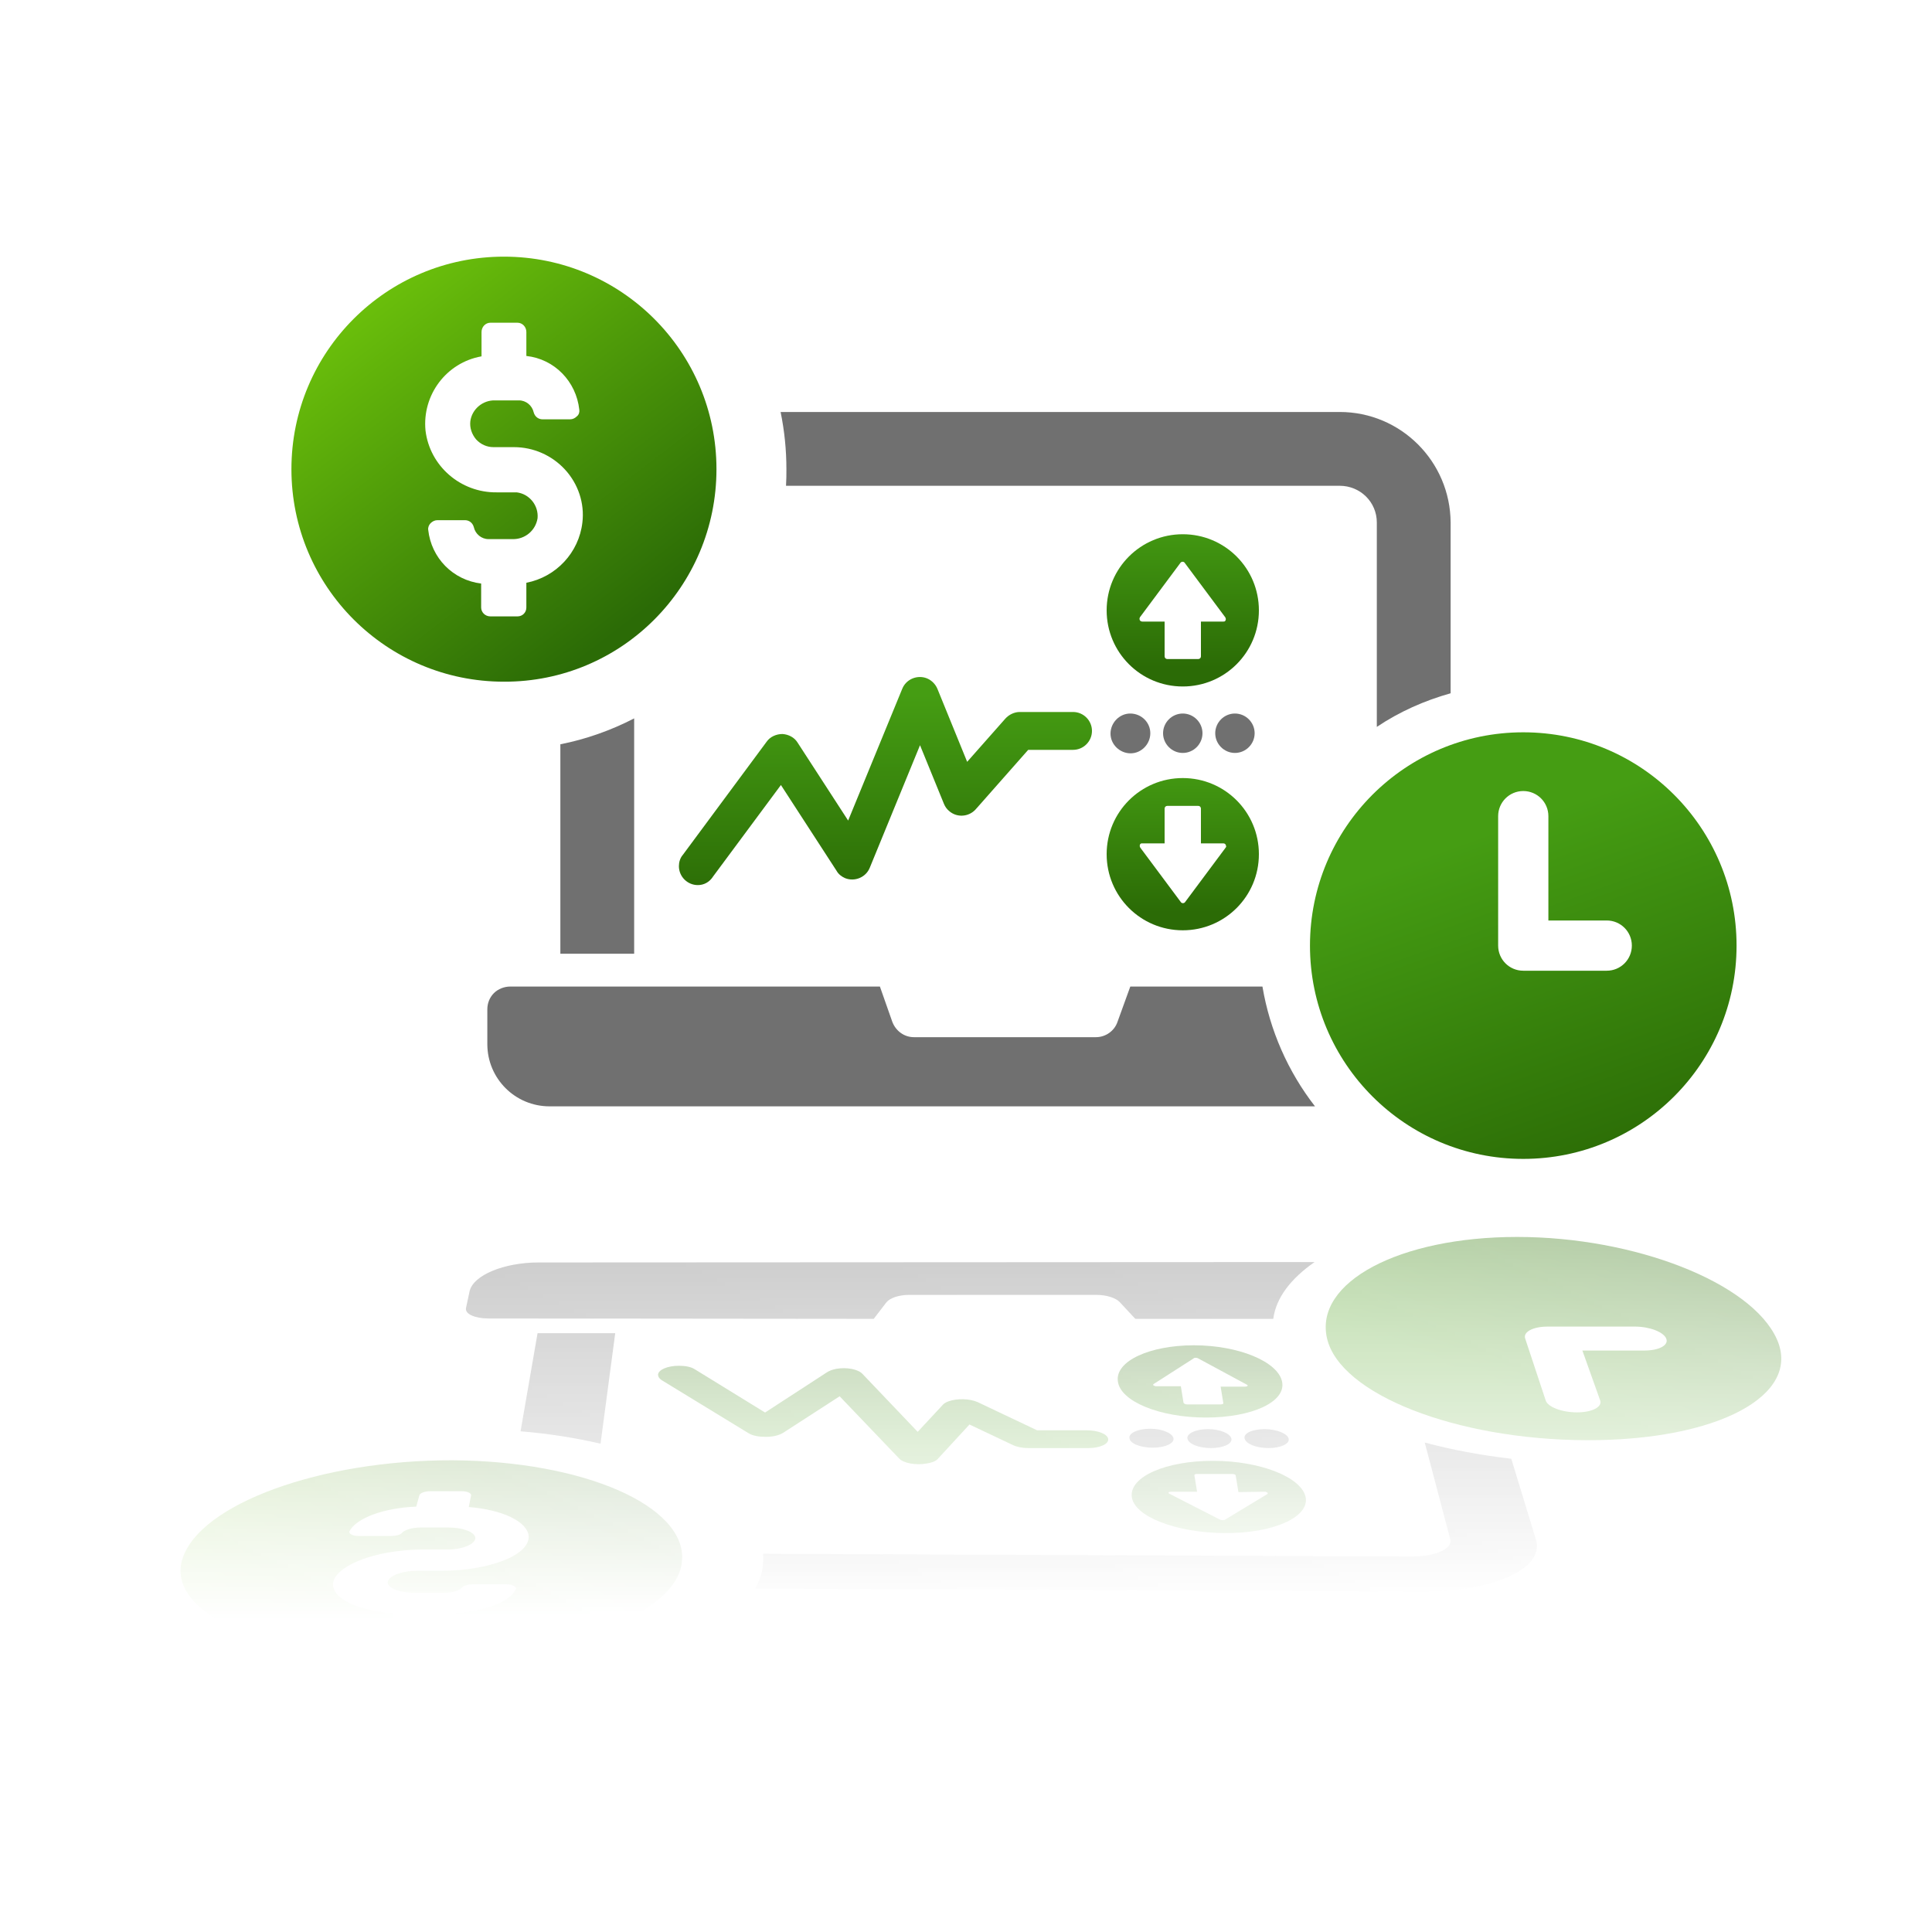<?xml version="1.0" encoding="UTF-8"?>
<svg id="Layer_1" data-name="Layer 1" xmlns="http://www.w3.org/2000/svg" xmlns:xlink="http://www.w3.org/1999/xlink" viewBox="0 0 500 500">
  <defs>
    <style>
      .cls-1 {
        fill: none;
      }

      .cls-2 {
        mask: url(#mask);
      }

      .cls-3 {
        fill: #707070;
      }

      .cls-4 {
        fill: url(#linear-gradient-8);
      }

      .cls-5 {
        fill: url(#linear-gradient-7);
      }

      .cls-6 {
        fill: url(#linear-gradient-5);
      }

      .cls-7 {
        fill: url(#linear-gradient-6);
      }

      .cls-8 {
        fill: url(#linear-gradient-9);
      }

      .cls-9 {
        fill: url(#linear-gradient-4);
      }

      .cls-10 {
        fill: url(#linear-gradient-3);
      }

      .cls-11 {
        fill: url(#linear-gradient-2);
      }

      .cls-12 {
        fill: url(#linear-gradient);
      }

      .cls-13 {
        clip-path: url(#clippath-1);
      }

      .cls-14 {
        fill: url(#linear-gradient-10);
      }

      .cls-15 {
        fill: url(#linear-gradient-11);
      }

      .cls-16 {
        clip-path: url(#clippath);
      }
    </style>
    <clipPath id="clippath">
      <rect class="cls-1" x="75.32" y="66.42" width="110.1" height="110.1"/>
    </clipPath>
    <linearGradient id="linear-gradient" x1="-6002.99" y1="-1192.16" x2="-6001.89" y2="-1190.72" gradientTransform="translate(429237.35 85287.48) scale(71.49)" gradientUnits="userSpaceOnUse">
      <stop offset="0" stop-color="#78d10c"/>
      <stop offset=".54" stop-color="#4e9a09"/>
      <stop offset="1" stop-color="#2b6b06"/>
    </linearGradient>
    <linearGradient id="linear-gradient-2" x1="-5970.51" y1="-1197.53" x2="-5970.51" y2="-1195.99" gradientTransform="translate(153425.72 30850) scale(25.65)" gradientUnits="userSpaceOnUse">
      <stop offset="0" stop-color="#459d13"/>
      <stop offset="1" stop-color="#2b6b06"/>
    </linearGradient>
    <linearGradient id="linear-gradient-3" y1="-1196.66" y2="-1195.12" gradientTransform="translate(153425.72 30890.99) scale(25.65)" xlink:href="#linear-gradient-2"/>
    <linearGradient id="linear-gradient-4" x1="-6065.38" y1="-1175.5" x2="-6065.38" y2="-1173.96" gradientTransform="translate(420789.25 41181.39) scale(69.34 34.88)" xlink:href="#linear-gradient-2"/>
    <linearGradient id="linear-gradient-5" x1="-6001.36" y1="-1191.01" x2="-6000.92" y2="-1189.78" gradientTransform="translate(430801.43 85634.79) scale(71.72)" xlink:href="#linear-gradient-2"/>
    <linearGradient id="linear-gradient-6" x1="255.74" y1="574.56" x2="249.06" y2="230.56" gradientUnits="userSpaceOnUse">
      <stop offset=".46" stop-color="#99dbf9" stop-opacity="0"/>
      <stop offset="1" stop-color="#0c79a8" stop-opacity=".7"/>
    </linearGradient>
    <mask id="mask" x="4.12" y="283.22" width="495.88" height="203.11" maskUnits="userSpaceOnUse">
      <rect class="cls-7" x="4.12" y="283.22" width="495.88" height="203.11"/>
    </mask>
    <clipPath id="clippath-1">
      <polygon class="cls-1" points="55.32 377.72 178.72 378.12 174.22 429.92 39.02 429.12 55.32 377.72"/>
    </clipPath>
    <linearGradient id="linear-gradient-7" x1="-6003.14" y1="-1158.89" x2="-6002.23" y2="-1157.7" gradientTransform="translate(429237.35 -82393.74) scale(71.49 -71.49)" xlink:href="#linear-gradient"/>
    <linearGradient id="linear-gradient-8" x1="-5970.14" y1="-1105.55" x2="-5970.14" y2="-1104.82" gradientTransform="translate(153425.72 -27956.26) scale(25.65 -25.65)" xlink:href="#linear-gradient-2"/>
    <linearGradient id="linear-gradient-9" x1="-5970.33" y1="-1105.99" x2="-5970.33" y2="-1105.26" gradientTransform="translate(153425.72 -27997.25) scale(25.65 -25.65)" xlink:href="#linear-gradient-2"/>
    <linearGradient id="linear-gradient-10" x1="-6065.39" y1="-1108.43" x2="-6065.39" y2="-1107.7" gradientTransform="translate(420789.25 -38287.65) scale(69.34 -34.88)" xlink:href="#linear-gradient-2"/>
    <linearGradient id="linear-gradient-11" x1="-6001.18" y1="-1158.72" x2="-6000.95" y2="-1158.07" gradientTransform="translate(430801.43 -82741.05) scale(71.72 -71.72)" xlink:href="#linear-gradient-2"/>
  </defs>
  <g id="Group_164155" data-name="Group 164155">
    <g class="cls-16">
      <g id="Group_163602" data-name="Group 163602">
        <path id="Path_84798" data-name="Path 84798" class="cls-12" d="M185.42,121.42c0-30.4-24.6-55-55-55s-55,24.6-55,55,24.6,55,55,55h0c30.4.1,55-24.6,55-55M124.52,157.22v-6.2c-7.3-.9-12.9-6.6-13.7-13.9-.1-.6.2-1.3.6-1.7.5-.5,1.1-.8,1.8-.8h7.1c1.1,0,2,.7,2.3,1.8.4,1.8,2,3.1,3.8,3.1h6.2c3.2.1,6-2.2,6.5-5.4.3-3.3-2.1-6.3-5.4-6.7h-5.2c-9.3.1-17.3-6.8-18.4-16-.9-9.2,5.4-17.6,14.5-19.2v-6.3c0-1.3,1-2.4,2.3-2.4h7c1.3,0,2.3,1.1,2.3,2.4v6.2c7.3.8,12.9,6.6,13.7,13.9.1.6-.1,1.3-.6,1.7-.5.5-1.1.8-1.8.8h-7.1c-1.1,0-2-.7-2.3-1.8-.4-1.8-2-3.1-3.8-3.1h-6.2c-3.2-.1-6,2.3-6.4,5.4-.2,1.7.4,3.4,1.5,4.7,1.2,1.3,2.8,2,4.5,2h5.3c5,0,9.8,2.1,13.2,5.8,3.4,3.7,5.1,8.7,4.5,13.7-.9,7.8-6.8,14.1-14.5,15.6v6.4c0,1.3-1,2.3-2.3,2.3h-7c-1.4,0-2.4-1.1-2.4-2.3"/>
      </g>
    </g>
    <g id="Group_164116" data-name="Group 164116">
      <path id="Path_84419" data-name="Path 84419" class="cls-11" d="M306.1,138.26c-10.9,0-19.7,8.8-19.7,19.7s8.8,19.7,19.7,19.7,19.7-8.8,19.7-19.7h0c0-10.9-8.8-19.7-19.7-19.7M316.6,160.86h-5.8v9c0,.4-.3.7-.7.7h-8c-.4,0-.7-.3-.7-.7v-9h-5.8c-.4,0-.7-.3-.7-.7,0-.2.1-.3.1-.4l10.5-14.1c.2-.3.7-.4,1-.1.1,0,.1.1.1.1l10.5,14.1c.2.3.2.8-.1,1-.1.1-.2.1-.4.1"/>
      <path id="Path_84420" data-name="Path 84420" class="cls-10" d="M306.1,201.36c-10.9,0-19.7,8.8-19.7,19.7s8.8,19.7,19.7,19.7,19.7-8.8,19.7-19.7h0c0-10.9-8.8-19.7-19.7-19.7M317.2,219.36l-10.5,14.1c-.2.3-.7.4-1,.1-.1,0-.1-.1-.1-.1l-10.5-14.1c-.2-.3-.2-.8.1-1,.1-.1.3-.1.4-.1h5.8v-9c0-.4.3-.7.7-.7h8c.4,0,.7.3.7.7v9h5.8c.4,0,.7.3.7.7.1.1,0,.3-.1.4"/>
      <path id="Path_84421" data-name="Path 84421" class="cls-3" d="M297.7,189.76c0,2.8-2.3,5.2-5.1,5.2s-5.2-2.3-5.2-5.1,2.3-5.2,5.1-5.2h0c2.9,0,5.2,2.3,5.2,5.1"/>
      <path id="Path_84422" data-name="Path 84422" class="cls-3" d="M311.2,189.76c0,2.8-2.3,5.1-5.1,5.1s-5.1-2.3-5.1-5.1,2.3-5.1,5.1-5.1h0c2.8,0,5.1,2.3,5.1,5.1"/>
      <path id="Path_84423" data-name="Path 84423" class="cls-3" d="M324.7,189.76c0,2.8-2.3,5.1-5.1,5.1s-5.1-2.3-5.1-5.1,2.3-5.1,5.1-5.1h0c2.8,0,5.1,2.3,5.1,5.1"/>
      <path id="Path_84471" data-name="Path 84471" class="cls-9" d="M180.6,229.06c-2.7,0-4.9-2.2-4.9-4.9,0-1,.3-2.1,1-2.9l21.7-29.3c.9-1.3,2.5-2,4.1-2,1.6.1,3.1.9,3.9,2.2l13.1,20.2,14-34.1c1-2.5,3.9-3.7,6.4-2.7,1.2.5,2.2,1.5,2.7,2.7l7.7,18.9,9.9-11.2c.9-1,2.3-1.7,3.7-1.7h13.8c2.7,0,4.9,2.2,4.9,4.9s-2.2,4.9-4.9,4.9h-11.6l-13.6,15.4c-1.8,2-4.9,2.2-6.9.4-.6-.5-1-1.1-1.3-1.8l-6.2-15.2-13,31.7c-1,2.5-3.9,3.7-6.4,2.7-.9-.4-1.7-1-2.2-1.9l-14.4-22.2-17.5,23.6c-1,1.6-2.5,2.3-4,2.3"/>
    </g>
    <path id="Subtraction_70" data-name="Subtraction 70" class="cls-3" d="M340.32,286.32h-198.1c-8.9,0-16.1-7.2-16.1-16.1v-9c0-1.6.6-3.1,1.7-4.2s2.7-1.7,4.2-1.7h95.7l3.2,9.1c.9,2.4,3.1,4,5.6,4h47.1c2.5,0,4.8-1.6,5.6-4l3.3-9.1h34.2c1.9,11.3,6.6,22,13.6,31h0ZM164.12,246.82h-19.1v-54.2c6.6-1.3,13.1-3.6,19.1-6.7v60.9ZM356.32,188.12v-52.9c0-5.3-4.3-9.5-9.6-9.5h-143.3c.1-1.5.1-2.9.1-4.3,0-5-.5-9.9-1.5-14.8h144.7c15.8,0,28.6,12.8,28.7,28.6v44.2c-6.8,1.9-13.3,4.8-19.1,8.7h0Z"/>
    <path id="time" class="cls-6" d="M339.02,244.72c0,30.5,24.7,55.2,55.2,55.2s55.2-24.7,55.2-55.2-24.7-55.2-55.2-55.2h0c-30.5,0-55.2,24.7-55.2,55.2ZM400.72,211.22v27h15.1c3.6,0,6.5,2.9,6.5,6.5s-2.9,6.5-6.5,6.5h-21.6c-3.6,0-6.5-2.9-6.5-6.5v-33.5c0-3.6,2.9-6.5,6.5-6.5s6.5,2.9,6.5,6.5h0Z"/>
  </g>
  <g class="cls-2">
    <g id="Group_164155-2" data-name="Group 164155">
      <g>
        <g class="cls-13">
          <g id="Group_163602-2" data-name="Group 163602">
            <path id="Path_84798-2" data-name="Path 84798" class="cls-5" d="M176.52,404.02c1.2-14.3-25.4-25.9-59.4-26.1h0c-34.1-.1-65.4,11.3-69.9,25.5-4.5,14.2,22.1,25.9,59.4,26.1,37.3.2,68.6-11.2,69.9-25.5M108.52,387.02c.1-.6,1.4-1.1,2.9-1.1h8c1.5,0,2.6.5,2.5,1.1l-.6,3c8.7.7,15,3.7,15.5,7.4.2,2.4-2.1,4.7-6.4,6.4-4.3,1.7-10.1,2.7-16,2.7h-6.3c-2,0-4,.3-5.5.9-1.5.6-2.3,1.4-2.3,2.2.2,1.5,3.3,2.6,7.1,2.6h7.4c2.2,0,4.2-.6,4.8-1.4.4-.5,1.6-.8,2.8-.8h8.4c.8,0,1.6.1,2.1.4.5.2.7.5.6.8-1.4,3.4-8.7,6.1-17.5,6.4l-.6,2.9c-.1.6-1.5,1.1-3.1,1.1h-8.5c-1.6,0-2.7-.5-2.6-1.1l.6-3c-10.8-.8-17.4-4.8-15.2-9.1,2.5-4.3,12.5-7.5,23.4-7.4h6.1c3.9-.1,7-1.5,6.9-3.1-.3-1.5-3.3-2.6-7-2.6h-7.2c-2.1,0-4.1.6-4.8,1.4-.4.5-1.6.8-2.8.8h-8.3c-.8,0-1.5-.1-2-.4-.4-.2-.6-.5-.5-.8,1.7-3.4,8.9-6.1,17.3-6.4l.8-2.9"/>
          </g>
        </g>
        <g id="Group_164116-2" data-name="Group 164116">
          <path id="Path_84419-2" data-name="Path 84419" class="cls-4" d="M316.9,396.76c12.6.1,22-4.1,21-9.3h0c-1.1-5.2-11.8-9.4-24-9.4s-21.6,4.1-21,9.3c.6,5.1,11.4,9.3,24,9.4M327.2,386.06c.2,0,.4,0,.5.1.4.1.5.3.3.5l-10.9,6.6s-.1.1-.2.1c-.4.1-.9.1-1.2-.1l-13.1-6.7c-.1-.1-.2-.1-.2-.2,0-.2.3-.3.8-.3h6.6l-.7-4.3c0-.2.3-.3.8-.3h9c.5,0,.9.2.9.4l.7,4.3,6.7-.1"/>
          <path id="Path_84420-2" data-name="Path 84420" class="cls-8" d="M312.1,366.86c12,0,20.8-4.1,19.7-9.3h0c-1.1-5.2-11.3-9.4-22.8-9.4s-20.4,4.1-19.7,9.3c.6,5.2,10.8,9.4,22.8,9.4M322.7,358.36c.1.1.2.1.2.2,0,.2-.3.3-.7.3h-6.3l.7,4.3c0,.2-.3.3-.7.3h-8.7c-.4,0-.8-.2-.9-.4l-.7-4.3h-6.3c-.2,0-.3,0-.5-.1-.4-.1-.5-.3-.2-.5l10.3-6.6.1-.1c.3-.1.8-.1,1.1.1l12.6,6.8"/>
          <path id="Path_84421-2" data-name="Path 84421" class="cls-3" d="M303.7,372.26c.2,1.3-2.2,2.4-5.4,2.4h0c-3.2,0-5.9-1.1-6-2.5-.2-1.3,2.2-2.4,5.4-2.4s5.8,1.2,6,2.5"/>
          <path id="Path_84422-2" data-name="Path 84422" class="cls-3" d="M318.7,372.36c.2,1.3-2.1,2.4-5.3,2.4h0c-3.2,0-5.9-1.1-6.1-2.5-.2-1.3,2.2-2.4,5.3-2.4s5.8,1.1,6.1,2.5"/>
          <path id="Path_84423-2" data-name="Path 84423" class="cls-3" d="M333.5,372.36c.3,1.3-2.1,2.4-5.2,2.4h0c-3.2,0-5.9-1.1-6.2-2.5-.3-1.4,2.1-2.4,5.2-2.4s6,1.2,6.2,2.5"/>
          <path id="Path_84471-2" data-name="Path 84471" class="cls-14" d="M175.7,353.46c1.7,0,3.2.3,4.1.9l18.2,11.2,16-10.4c.6-.4,1.4-.7,2.4-.9,2.7-.5,5.7.1,6.8,1.3l14.3,15,6.6-7.1c.3-.3.8-.6,1.4-.8,2.2-.8,5.5-.7,7.5.2l15.4,7.3h12.8c3,0,5.5,1,5.6,2.3.1,1.3-2.2,2.3-5.2,2.3h-15.4c-1.6,0-3.1-.3-4.1-.8l-11.2-5.3-8.2,8.9c-.5.6-1.6,1-2.9,1.2-2.8.5-6-.1-7.1-1.3l-15.4-16.1-14.7,9.5c-1,.6-2.6,1-4.4,1s-3.4-.3-4.4-.9l-22.6-13.8c-.6-.4-.9-.9-.9-1.4.1-1.3,2.5-2.3,5.4-2.3"/>
        </g>
        <path id="Subtraction_70-2" data-name="Subtraction 70" class="cls-3" d="M340.22,326.62c-6.2,4.3-10,9.3-10.7,14.7h-35.7l-4-4.3c-1-1.1-3.4-1.9-6-1.9h-48.6c-2.6,0-4.9.8-5.8,1.9l-3.3,4.3-99.8-.1c-1.7,0-3.2-.3-4.3-.8-1.1-.5-1.6-1.2-1.4-2l.9-4.2c.9-4.2,8.9-7.5,17.9-7.5l200.8-.1h0ZM155.42,373.62c-6.5-1.5-13.4-2.6-20.7-3.2l4.4-25.4h20.1l-3.8,28.6ZM368.72,373.32c7,1.9,14.6,3.3,22.4,4.2l6.4,21c2.2,7.5-11.2,13.5-30,13.4l-172.1-.8c1.3-2.3,2-4.6,2.1-7v-2l167.8.7c6.2,0,10.7-2,10-4.5l-6.6-25h0Z"/>
        <path id="time-2" data-name="time" class="cls-15" d="M410.62,372.72h0c33.8.1,55.8-11.6,49.2-26.2-6.6-14.6-36.7-26.4-67.2-26.4s-52.5,11.7-49.2,26.2c3.3,14.5,33.4,26.3,67.2,26.4ZM414.12,362.42c.6,1.7-2.1,3.1-6,3.1s-7.6-1.4-8.1-3.1l-5.3-16c-.6-1.7,2-3.1,5.8-3.1h22.6c3.8,0,7.4,1.4,8.1,3.1s-1.8,3.1-5.7,3.1h-16l4.6,12.9h0Z"/>
      </g>
    </g>
  </g>
</svg>